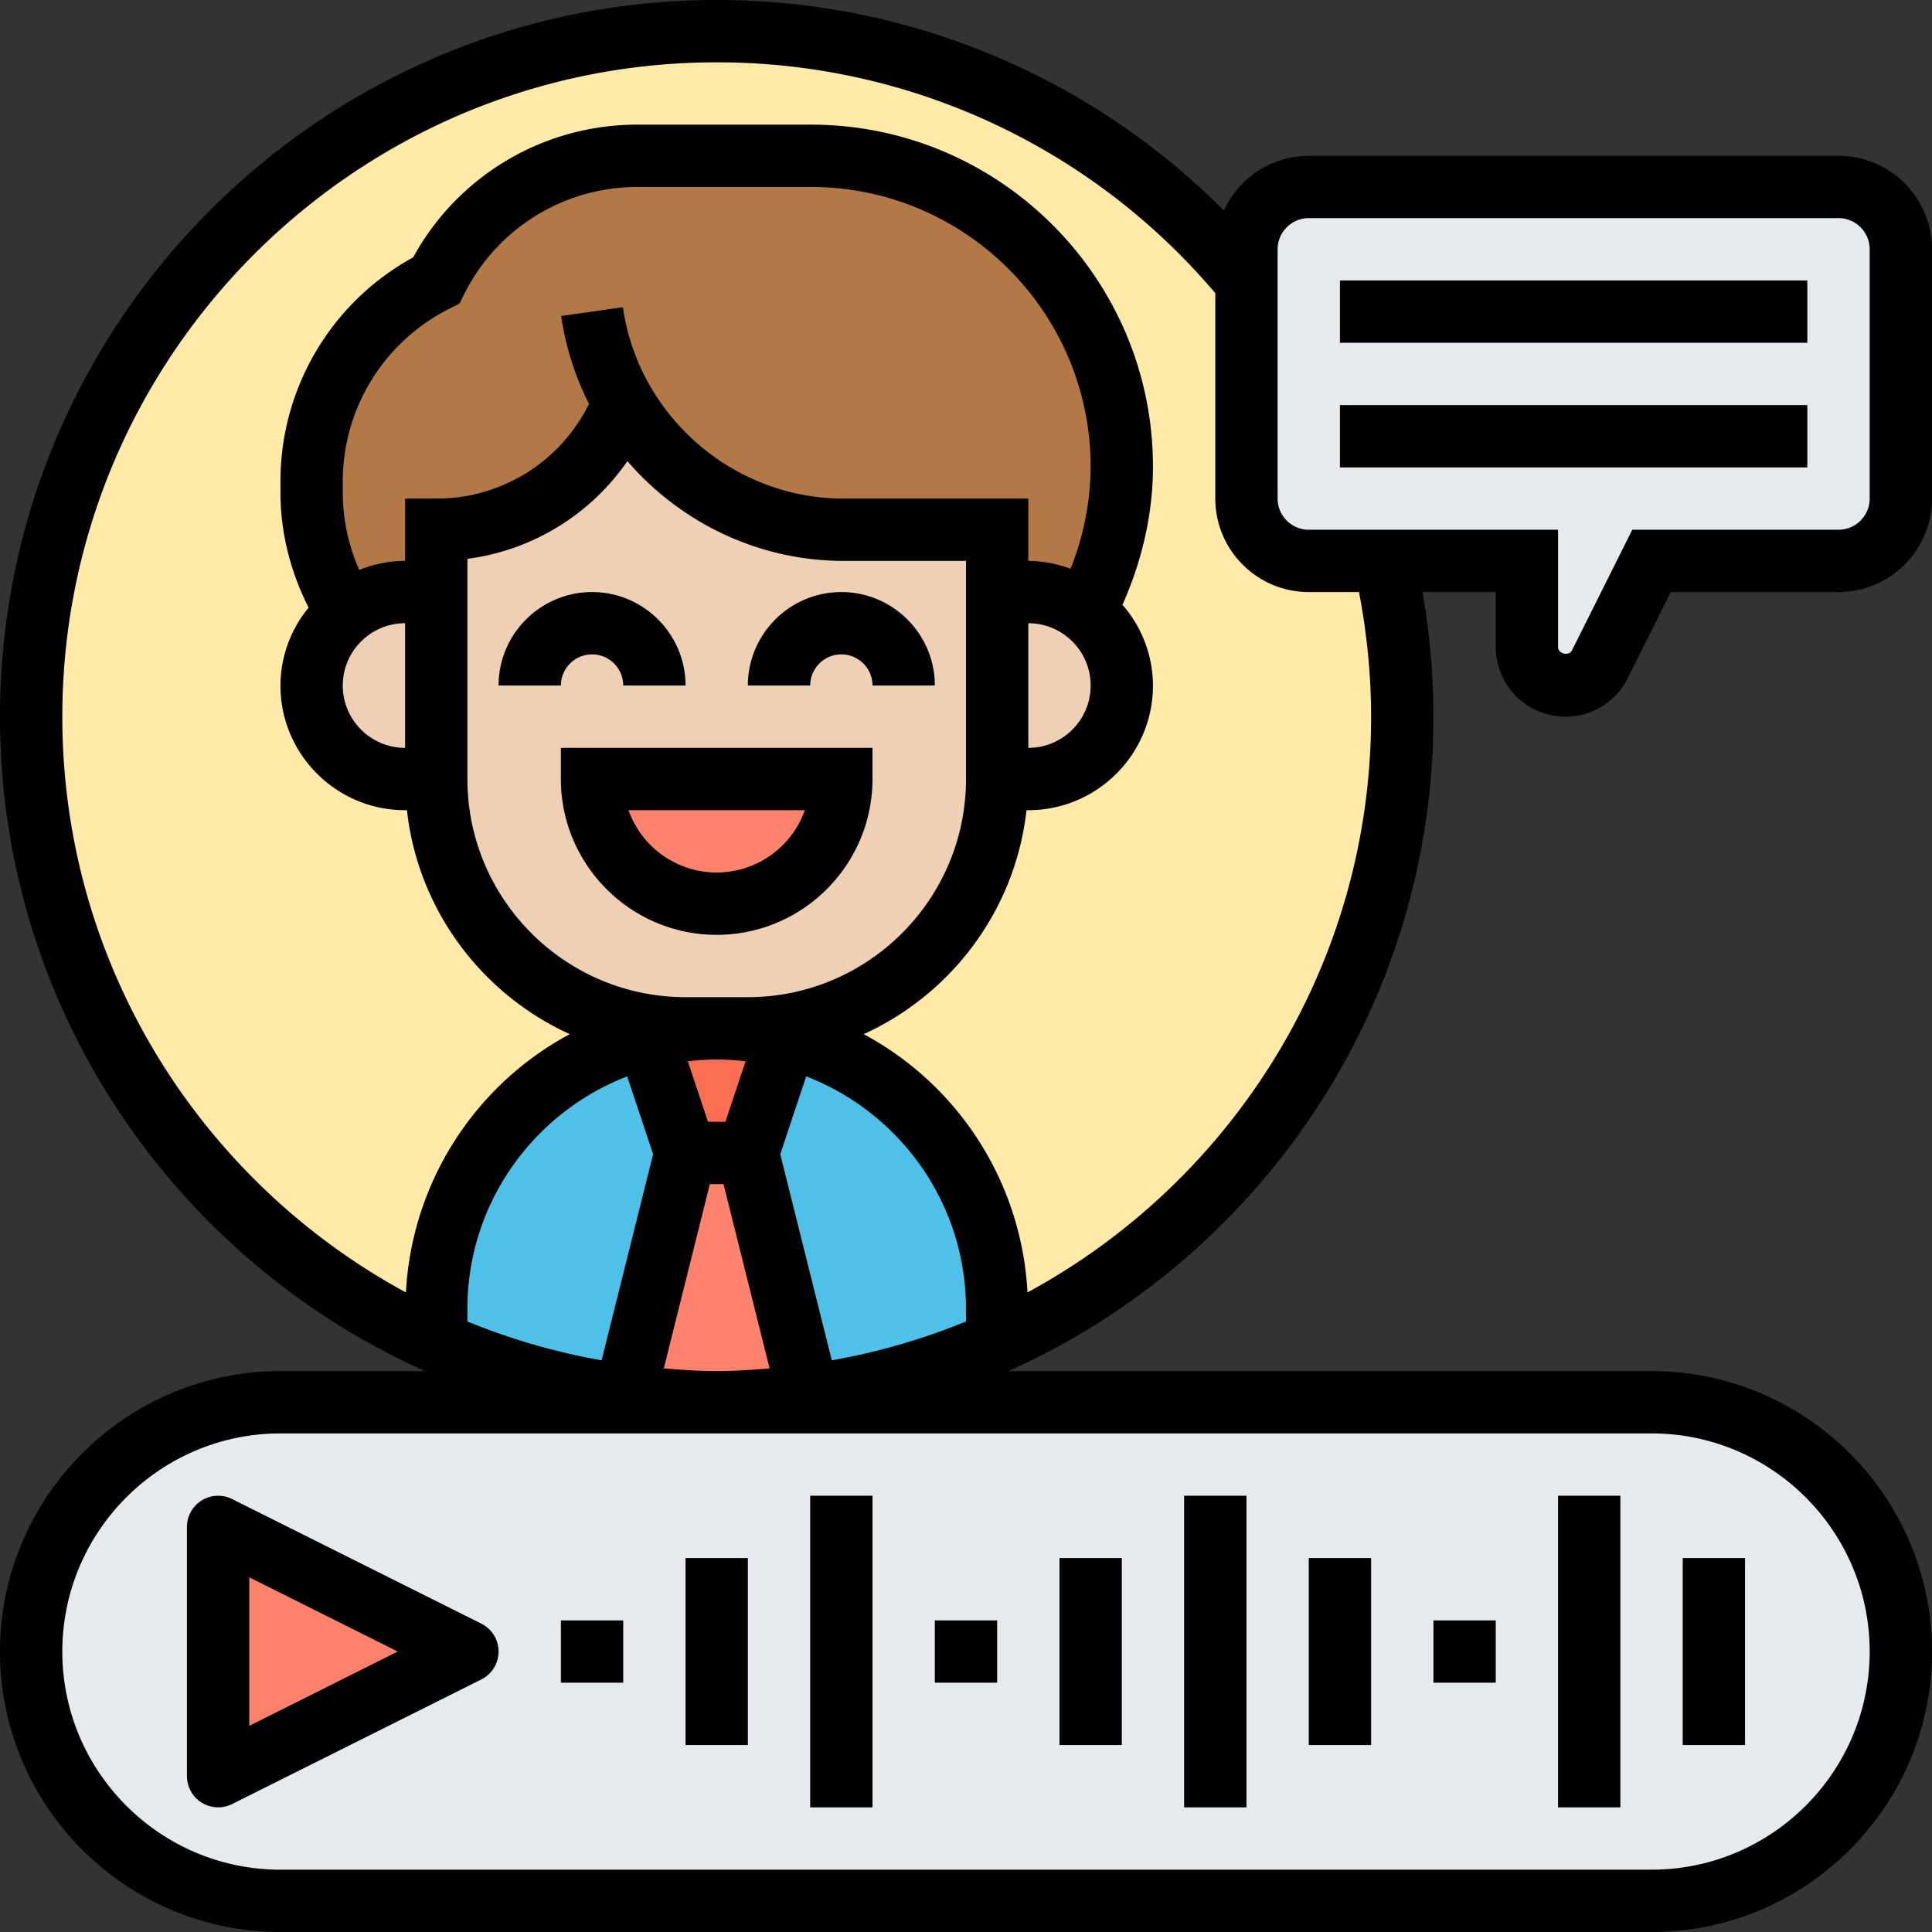 <svg xmlns="http://www.w3.org/2000/svg" version="1.1" xmlns:xlink="http://www.w3.org/1999/xlink" width="512" height="512" x="0" y="0" viewBox="0 0 62 62" style="enable-background:new 0 0 512 512" xml:space="preserve"><rect x="0" y="0" width="62" height="62" fill="#333333" stroke="none"/><g><path fill="#E6E9ED" d="M53 61H9a8 8 0 0 1 0-16h44a8 8 0 0 1 0 16z" opacity="1" data-original="#e6e9ed"></path><circle cx="23" cy="23" r="22" fill="#FFEAA7" opacity="1" data-original="#ffeaa7"></circle><path fill="#E6E9ED" d="M61 8v8c0 1.1-.9 2-2 2h-6l-1.66 3.32c-.21.42-.64.68-1.1.68-.69 0-1.24-.55-1.24-1.24V18h-7c-1.1 0-2-.9-2-2V8c0-1.1.9-2 2-2h17c1.1 0 2 .9 2 2z" opacity="1" data-original="#e6e9ed"></path><path fill="#B27946" d="M20.04 12.97 20 13l-.21.42A6.487 6.487 0 0 1 14 17v2h-1c-.71 0-1.36.25-1.87.66A7.182 7.182 0 0 1 10 15.81v-.34c0-2.74 1.55-5.24 4-6.47 1.23-2.45 3.73-4 6.47-4h5.55C31.53 5 36 9.47 36 14.98c0 1.63-.42 3.21-1.18 4.64-.5-.39-1.13-.62-1.82-.62h-1v-2h-4.93c-2.97 0-5.61-1.6-7.03-4.03z" opacity="1" data-original="#b27946"></path><path fill="#4FC1E9" d="M32 42v1.07a21.28 21.28 0 0 1-6.05 1.73L24 37l1.24-3.72C29.13 34.28 32 37.8 32 42zM20.76 33.28 22 37l-1.95 7.8A21.28 21.28 0 0 1 14 43.07V42c0-4.2 2.87-7.72 6.76-8.72z" opacity="1" data-original="#4fc1e9"></path><path fill="#FF826E" d="m24 37 1.95 7.8c-.96.13-1.95.2-2.95.2s-1.99-.07-2.95-.2L22 37z" opacity="1" data-original="#ff826e"></path><path fill="#FC6E51" d="M25.24 33.28 24 37h-2l-1.24-3.72c.72-.18 1.47-.28 2.24-.28s1.52.1 2.24.28z" opacity="1" data-original="#fc6e51"></path><path fill="#F0D0B4" d="M34.82 19.62a2.993 2.993 0 0 1 .3 4.5c-.54.54-1.29.88-2.12.88h-1v-6h1c.69 0 1.32.23 1.82.62zM14 19v6h-1c-.83 0-1.58-.34-2.12-.88a2.993 2.993 0 0 1 .25-4.46c.51-.41 1.16-.66 1.87-.66zM32 19v6c0 4.42-3.58 8-8 8h-2c-4.42 0-8-3.58-8-8v-8c2.45 0 4.69-1.39 5.79-3.58L20 13l.04-.03A8.141 8.141 0 0 0 27.07 17H32z" opacity="1" data-original="#f0d0b4"></path><path fill="#FF826E" d="M19 25h8c0 2.21-1.79 4-4 4-1.1 0-2.1-.45-2.83-1.17A4.025 4.025 0 0 1 19 25zM15 53l-8 4v-8z" opacity="1" data-original="#ff826e"></path><path d="M6.475 48.149A1.001 1.001 0 0 0 6 49v8a1.001 1.001 0 0 0 1.447.895l8-4a1.001 1.001 0 0 0 0-1.79l-8-4a1.004 1.004 0 0 0-.972.044zM8 50.618 12.764 53 8 55.382zM18 52h2v2h-2zM22 50h2v6h-2zM30 52h2v2h-2zM34 50h2v6h-2zM46 52h2v2h-2zM42 50h2v6h-2zM26 48h2v10h-2zM38 48h2v10h-2zM54 50h2v6h-2zM50 48h2v10h-2z" fill="#000000" opacity="1" data-original="#000000"></path><path d="M50.236 23c.852 0 1.617-.473 2-1.236L53.618 19H59c1.654 0 3-1.346 3-3V8c0-1.654-1.346-3-3-3H42a3 3 0 0 0-2.723 1.758A22.924 22.924 0 0 0 23 0C10.317 0 0 10.318 0 23c0 9.349 5.61 17.407 13.637 21H9c-4.963 0-9 4.038-9 9s4.037 9 9 9h44c4.963 0 9-4.038 9-9s-4.037-9-9-9H32.363C40.39 40.407 46 32.349 46 23c0-1.344-.118-2.685-.349-4H48v1.764A2.238 2.238 0 0 0 50.236 23zM22 32c-3.859 0-7-3.14-7-7v-7.066a7.414 7.414 0 0 0 5.134-3.136C21.829 16.765 24.335 18 27.071 18H31v7c0 3.86-3.141 7-7 7zm-9-8c-1.103 0-2-.897-2-2s.897-2 2-2zm0-8v2c-.521 0-1.015.107-1.472.289a6.178 6.178 0 0 1-.528-2.48v-.337a6.203 6.203 0 0 1 3.447-5.578l.298-.149.149-.298A6.203 6.203 0 0 1 20.472 6h5.55C30.973 6 35 10.028 35 14.979a8.867 8.867 0 0 1-.646 3.273A3.959 3.959 0 0 0 33 18v-2h-5.929c-3.536 0-6.581-2.64-7.081-6.142l-1.98.283a9.055 9.055 0 0 0 .892 2.82l-.007.013A5.443 5.443 0 0 1 14 16zm20 4c1.103 0 2 .897 2 2s-.897 2-2 2zm-2 22.408a20.828 20.828 0 0 1-4.306 1.246L25.04 37.04l.832-2.498C28.867 35.7 31 38.602 31 42zM23 44c-.573 0-1.137-.041-1.698-.086L22.78 38h.439l1.479 5.914c-.561.045-1.125.086-1.698.086zm0-10c.314 0 .622.023.927.058L23.279 36h-.559l-.647-1.942c.305-.035.613-.058.927-.058zm-2.04 3.04-1.654 6.614A20.828 20.828 0 0 1 15 42.408V42c0-3.398 2.133-6.3 5.127-7.458zM53 46c3.859 0 7 3.14 7 7s-3.141 7-7 7H9c-3.859 0-7-3.14-7-7s3.141-7 7-7zm-9-23c0 7.972-4.466 14.919-11.027 18.475a10.002 10.002 0 0 0-5.256-8.288c2.822-1.286 4.868-3.982 5.224-7.187H33c2.206 0 4-1.794 4-4a3.96 3.96 0 0 0-.979-2.592c.63-1.413.979-2.926.979-4.429C37 8.925 32.075 4 26.021 4h-5.55a8.187 8.187 0 0 0-7.212 4.259A8.188 8.188 0 0 0 9 15.472v.337c0 1.283.321 2.539.904 3.69A3.956 3.956 0 0 0 9 22c0 2.206 1.794 4 4 4h.059c.356 3.204 2.402 5.9 5.224 7.187a10.005 10.005 0 0 0-5.256 8.289C6.466 37.919 2 30.972 2 23 2 11.42 11.421 2 23 2a20.938 20.938 0 0 1 16 7.408V16c0 1.654 1.346 3 3 3h1.612c.252 1.312.388 2.653.388 4zm-2-6c-.552 0-1-.449-1-1V8c0-.551.448-1 1-1h17c.552 0 1 .449 1 1v8c0 .551-.448 1-1 1h-6.618l-1.934 3.869c-.1.198-.448.115-.448-.105V17z" fill="#000000" opacity="1" data-original="#000000"></path><path d="M27 21c.552 0 1 .449 1 1h2c0-1.654-1.346-3-3-3s-3 1.346-3 3h2c0-.551.448-1 1-1zM19 21c.552 0 1 .449 1 1h2c0-1.654-1.346-3-3-3s-3 1.346-3 3h2c0-.551.448-1 1-1zM27.999 25v-1h-10v1c0 2.757 2.243 5 5 5s5-2.243 5-5zm-5 3a3.006 3.006 0 0 1-2.829-2h5.658a3.006 3.006 0 0 1-2.829 2zM43 9h15v2H43zM43 13h15v2H43z" fill="#000000" opacity="1" data-original="#000000"></path></g></svg>